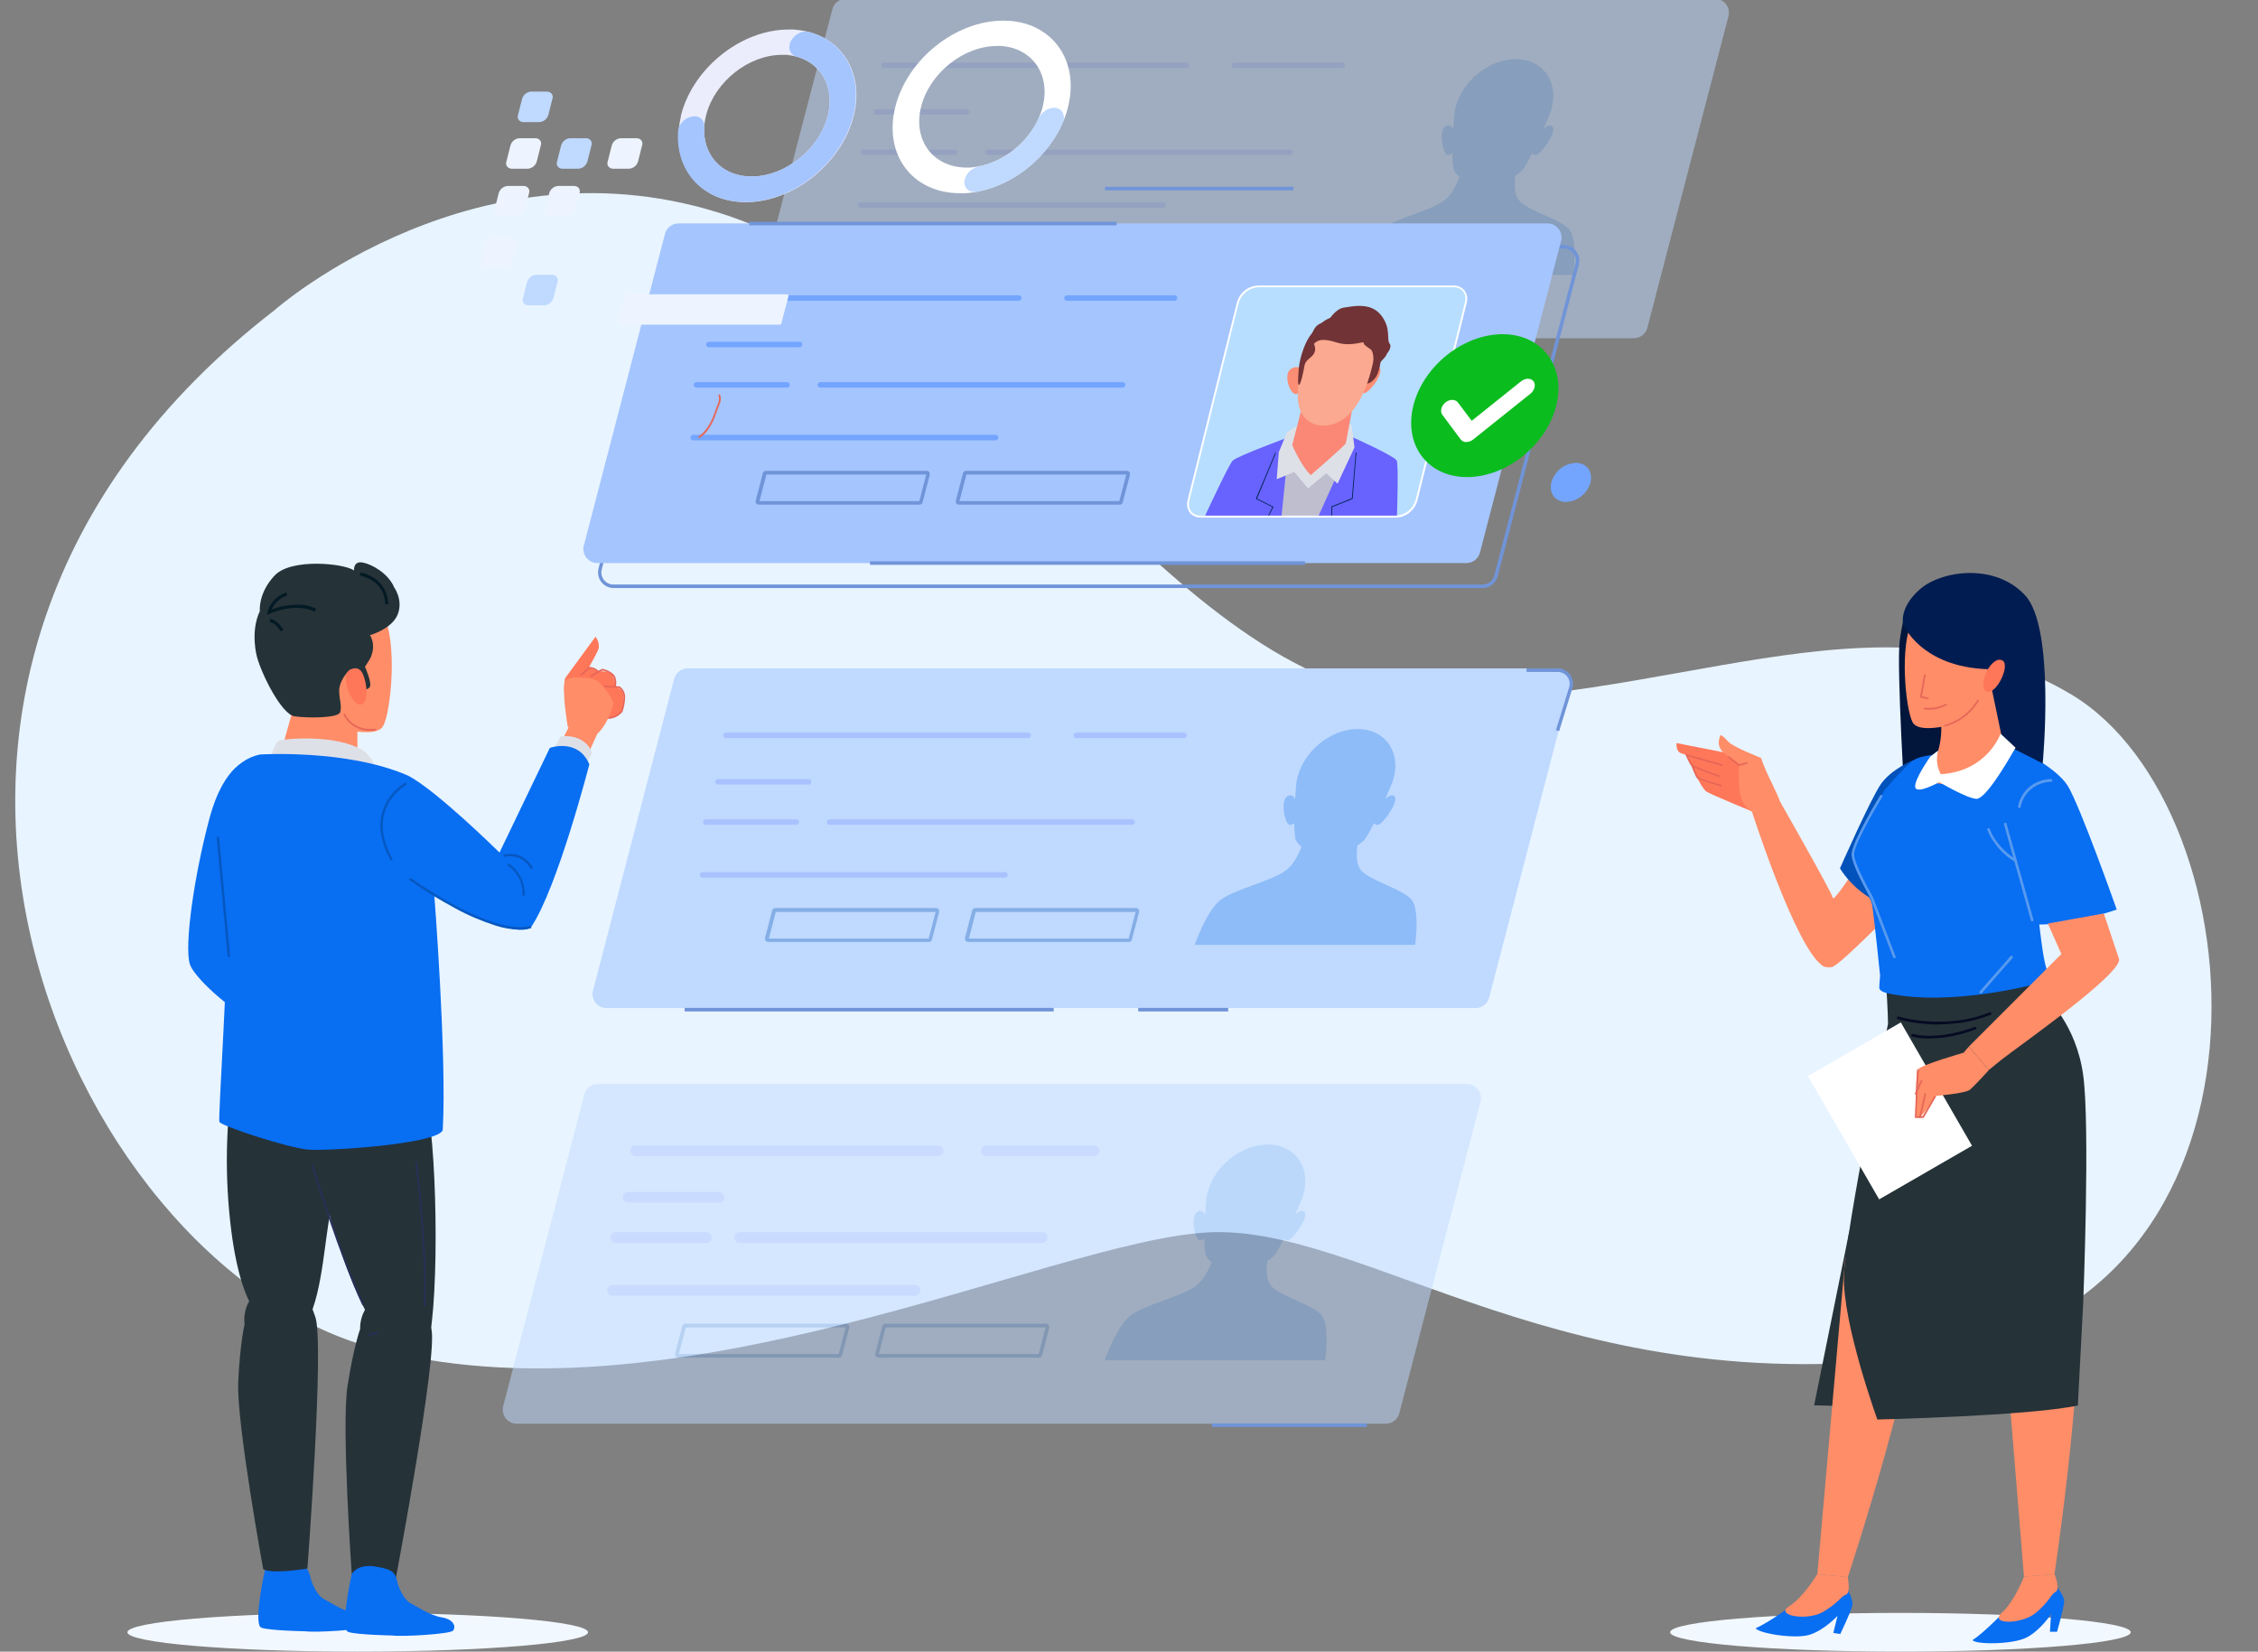 <?xml version="1.0" encoding="UTF-8"?>
<svg id="Layer_4" data-name="Layer 4" xmlns="http://www.w3.org/2000/svg" xmlns:xlink="http://www.w3.org/1999/xlink" version="1.1" viewBox="0 0 1400 1024">
  <rect x="0" y="0" width="1400" height="1024" fill="#808080" stroke="none"/>
  <defs>
    <style>
      .cls-1 {
        fill: #0152ba;
      }

      .cls-1, .cls-2, .cls-3, .cls-4, .cls-5, .cls-6, .cls-7, .cls-8, .cls-9, .cls-10, .cls-11, .cls-12, .cls-13, .cls-14, .cls-15, .cls-16, .cls-17, .cls-18, .cls-19, .cls-20, .cls-21, .cls-22, .cls-23, .cls-24, .cls-25, .cls-26, .cls-27, .cls-28, .cls-29, .cls-30, .cls-31, .cls-32, .cls-33, .cls-34, .cls-35, .cls-36 {
        stroke-width: 0px;
      }

      .cls-2 {
        fill: #bfd9ff;
      }

      .cls-3 {
        fill: #579aef;
      }

      .cls-4 {
        fill: #031a24;
      }

      .cls-5 {
        fill: #253238;
      }

      .cls-6 {
        fill: #2a2e59;
      }

      .cls-7 {
        fill: #b7deff;
      }

      .cls-8 {
        fill: #e8f4ff;
      }

      .cls-9 {
        fill: #e66657;
      }

      .cls-10 {
        fill: #02153b;
      }

      .cls-37 {
        clip-path: url(#clippath);
      }

      .cls-11 {
        fill: none;
      }

      .cls-12 {
        fill: #713336;
      }

      .cls-13 {
        fill: #7094d8;
      }

      .cls-14 {
        fill: #a9c2ff;
      }

      .cls-15 {
        fill: #f2f8ff;
      }

      .cls-16 {
        fill: #0bbc1f;
      }

      .cls-17 {
        fill: #fb8877;
      }

      .cls-38 {
        clip-path: url(#clippath-1);
      }

      .cls-39 {
        clip-path: url(#clippath-3);
      }

      .cls-40 {
        clip-path: url(#clippath-2);
      }

      .cls-18 {
        fill: #84aee5;
      }

      .cls-19 {
        fill: #0658c1;
      }

      .cls-20 {
        fill: #011c50;
      }

      .cls-21 {
        fill: #bebecf;
      }

      .cls-22 {
        fill: #edf4ff;
      }

      .cls-23 {
        fill: #ebedfc;
      }

      .cls-24 {
        fill: #dee0e8;
      }

      .cls-25 {
        fill: #73a5ff;
      }

      .cls-26 {
        fill: #022755;
      }

      .cls-41 {
        opacity: .5;
      }

      .cls-27 {
        fill: #8dbcf8;
      }

      .cls-28 {
        fill: #050b22;
      }

      .cls-29 {
        fill: #fb8e74;
      }

      .cls-30 {
        fill: #fba990;
      }

      .cls-31 {
        fill: #ff8d68;
      }

      .cls-32 {
        fill: #086ef2;
      }

      .cls-33 {
        fill: #fff;
      }

      .cls-34 {
        fill: #6862ff;
      }

      .cls-35 {
        fill: #ff7759;
      }

      .cls-36 {
        fill: #a5c5ff;
      }
    </style>
    <clipPath id="clippath">
      <rect class="cls-11" x="9.3" y="-.8" width="1381.4" height="1024.8"/>
    </clipPath>
    <clipPath id="clippath-1">
      <rect class="cls-11" x="9.3" y="-.8" width="1381.4" height="1024.8"/>
    </clipPath>
    <clipPath id="clippath-2">
      <rect class="cls-11" x="465.5" y="-.8" width="606.4" height="210.5"/>
    </clipPath>
    <clipPath id="clippath-3">
      <rect class="cls-11" x="311.7" y="672.1" width="606.4" height="210.5"/>
    </clipPath>
  </defs>
  <g class="cls-37">
    <g id="Group_37137" data-name="Group 37137">
      <g id="Group_37136" data-name="Group 37136">
        <g class="cls-38">
          <g id="Group_37135" data-name="Group 37135">
            <g id="Path_80119" data-name="Path 80119">
              <path class="cls-8" d="M170.9,191.7s126-110.3,281-57.8c154.9,52.5,275.7,291.5,425.4,299.3,149.7,7.9,288.8-73.5,407-2.6,118.2,70.9,139.2,378.1-86.6,409.6-225.8,31.5-351.8-81.4-449-76.1-97.2,5.3-333.5,123.4-519.9,70.9-186.4-52.5-354.5-414.9-57.8-643.3"/>
            </g>
            <g id="Group_37131" data-name="Group 37131" class="cls-41">
              <g id="Group_37130" data-name="Group 37130">
                <g class="cls-40">
                  <g id="Group_37129" data-name="Group 37129">
                    <g id="Path_80120" data-name="Path 80120">
                      <path class="cls-2" d="M1012.9,209.7H474.2c-4.8,0-8.7-3.9-8.7-8.7,0-.7,0-1.5.3-2.2L516.1,5.7c1-3.8,4.4-6.5,8.4-6.5h538.8c4.8,0,8.7,3.9,8.7,8.6,0,.7,0,1.5-.3,2.2l-50.3,193.2c-1,3.8-4.4,6.5-8.4,6.5"/>
                    </g>
                    <g id="Line_379" data-name="Line 379">
                      <path class="cls-14" d="M735.5,42.2h-187.5c-1,0-1.7-.8-1.7-1.7s.8-1.7,1.7-1.7h187.5c1,0,1.7.8,1.7,1.7s-.8,1.7-1.7,1.7Z"/>
                    </g>
                    <g id="Line_380" data-name="Line 380">
                      <path class="cls-14" d="M721.1,128.8h-187.5c-1,0-1.7-.8-1.7-1.7s.8-1.7,1.7-1.7h187.5c1,0,1.7.8,1.7,1.7s-.8,1.7-1.7,1.7Z"/>
                    </g>
                    <g id="Line_381" data-name="Line 381">
                      <path class="cls-14" d="M800,96.1h-187.5c-1,0-1.7-.8-1.7-1.7s.8-1.7,1.7-1.7h187.5c1,0,1.7.8,1.7,1.7s-.8,1.7-1.7,1.7Z"/>
                    </g>
                    <g id="Line_382" data-name="Line 382">
                      <path class="cls-14" d="M599.5,71.1h-56.2c-1,0-1.7-.8-1.7-1.7s.8-1.7,1.7-1.7h56.2c1,0,1.7.8,1.7,1.7s-.8,1.7-1.7,1.7Z"/>
                    </g>
                    <g id="Line_383" data-name="Line 383">
                      <path class="cls-14" d="M591.8,96.1h-56.2c-1,0-1.7-.8-1.7-1.7s.8-1.7,1.7-1.7h56.2c1,0,1.7.8,1.7,1.7s-.8,1.7-1.7,1.7Z"/>
                    </g>
                    <g id="Line_384" data-name="Line 384">
                      <path class="cls-14" d="M832.2,42.2h-66.8c-1,0-1.7-.8-1.7-1.7s.8-1.7,1.7-1.7h66.8c1,0,1.7.8,1.7,1.7s-.8,1.7-1.7,1.7Z"/>
                    </g>
                    <g id="Path_80121" data-name="Path 80121">
                      <path class="cls-18" d="M798.1,168.2h-99.8c-.3,0-.7-.1-.9-.4-.3-.2-.4-.6-.4-.9,0-.1,0-.2,0-.4l4.5-17.1c.2-.6.7-1,1.3-1h99.8c.3,0,.7.1.9.4.3.2.4.6.4.9,0,.1,0,.2,0,.4l-4.5,17.1c-.2.6-.7,1-1.3,1ZM798.1,167.1h0s0,0,0,0c0,0,.2,0,.2-.1l4.5-17.2c0-.1,0-.2,0-.2,0,0,0,0-.1,0h-99.8c-.1,0-.2,0-.2.1l-4.5,17.2c0,.2,0,.3.2.2h99.8Z"/>
                    </g>
                    <g id="Path_80122" data-name="Path 80122">
                      <path class="cls-18" d="M574.3,168.2c-.7,0-1.3-.6-1.3-1.3,0-.1,0-.2,0-.4l4.5-17.1c.2-.6.7-1,1.3-1h99.8c.7,0,1.3.6,1.3,1.3,0,.1,0,.2,0,.4l-4.5,17.1c-.2.6-.7,1-1.3,1h-99.8ZM578.8,149.5c0,0-.2,0-.2.1l-4.5,17.2c0,.2,0,.2.2.2h99.8s0,0,0,0c0,0,.2,0,.2-.1l4.5-17.2c0-.2,0-.2-.2-.2h-99.8Z"/>
                    </g>
                    <g id="Path_80123" data-name="Path 80123">
                      <path class="cls-27" d="M973.4,142.8c-5.1-6.8-25.9-11.8-31.6-18.6-2.9-3.5-2.9-9.9-2.2-15.4,1.8-1,3.4-2.3,4.7-3.8,2.1-3.2,3.9-6.5,5.6-9.9.6.7,1.5,1,2.4,1,2.7,0,13.1-14.2,10.4-17.5-1.5-1.9-4-.2-5.8,1.5,2.7-6.3,4.7-11.1,4.7-11.1h-.1c.3-.8.5-1.6.7-2.4,4.1-16.5-5.9-29.9-22.4-29.9s-33.2,13.4-37.3,29.9c-.2.8-.4,1.6-.5,2.4h-.1s-.5,4.8-.9,11.1c-1-1.7-2.6-3.4-5.1-1.5-4.3,3.3-1,17.4,1.7,17.5,1,0,2-.4,2.9-1,0,3.3.2,6.6.7,9.9.9,1.9,2.2,3.5,3.8,4.7-2.1,5.3-5.2,11.3-9.6,14.6-9.1,6.8-32.4,11.8-40.9,18.6-7.7,6.1-14.5,24-15.8,27.6h136.7c.5-3.5,2.6-21.4-2-27.6"/>
                    </g>
                  </g>
                </g>
              </g>
            </g>
            <g id="Path_80124" data-name="Path 80124">
              <path class="cls-13" d="M919.2,364.6H380.5c-5.4,0-9.7-4.4-9.7-9.7,0-.8.1-1.7.3-2.5l50.3-193.2c1.1-4.3,5-7.3,9.4-7.3h538.7c5.4,0,9.7,4.4,9.7,9.7,0,.8-.1,1.7-.3,2.5l-50.3,193.2c-1.1,4.3-5,7.3-9.4,7.3ZM430.7,154.1c-3.4,0-6.4,2.3-7.3,5.7l-50.3,193.2c-1.1,4,1.4,8.2,5.4,9.2.6.2,1.3.2,1.9.2h538.8c3.4,0,6.4-2.3,7.3-5.7l50.3-193.2c1.1-4-1.4-8.2-5.4-9.2-.6-.2-1.3-.2-1.9-.2H430.7Z"/>
            </g>
            <g id="Path_80125" data-name="Path 80125">
              <path class="cls-36" d="M909.1,349.1H370.4c-4.8,0-8.7-3.9-8.7-8.7,0-.7,0-1.5.3-2.2l50.3-193.2c1-3.8,4.4-6.5,8.4-6.5h538.8c4.8,0,8.7,3.9,8.7,8.7,0,.7,0,1.5-.3,2.2l-50.3,193.2c-1,3.8-4.4,6.5-8.4,6.5"/>
            </g>
            <g id="Line_385" data-name="Line 385">
              <path class="cls-13" d="M809.1,350.2h-269.7v-2.2h269.7v2.2Z"/>
            </g>
            <g id="Line_386" data-name="Line 386">
              <path class="cls-13" d="M692.3,139.7h-227.8v-2.2h227.8v2.2Z"/>
            </g>
            <g id="Path_80126" data-name="Path 80126">
              <path class="cls-7" d="M865.6,320.3h-121.1c-5.6,0-9-4.5-7.6-10.1l30.6-122.6c1.6-5.7,6.7-9.8,12.6-10.1h121.1c5.6,0,9,4.5,7.6,10.1l-30.6,122.6c-1.6,5.7-6.7,9.8-12.6,10.1"/>
            </g>
            <g id="Path_80127" data-name="Path 80127">
              <path class="cls-34" d="M806.2,320.8l10.6-42.5-17.4-7.4s-32.4,11.9-35.1,14.7c-2.3,2.4-13.9,27.2-17.6,35.2h59.6Z"/>
            </g>
            <g id="Path_80128" data-name="Path 80128">
              <path class="cls-34" d="M866.1,320.8c.3-8,1-32.8-.1-35.2-1.3-2.9-27.8-14.7-27.8-14.7l-21,7.4-10.6,42.5h59.6Z"/>
            </g>
            <g id="Path_80129" data-name="Path 80129">
              <path class="cls-21" d="M817.1,320.8l16.6-36.8-35.7,2-3.5,34.7h22.5Z"/>
            </g>
            <g id="Path_80130" data-name="Path 80130">
              <path class="cls-24" d="M805.8,263.1l-7.8,4.9-5.1,12.3-1.3,16.8,10.9-4.5,8.5,10.2,11.3-9.4,7,6.5,10.5-22.5-1.8-13.9-4.4-2-27.8,1.6Z"/>
            </g>
            <g id="Path_80131" data-name="Path 80131">
              <path class="cls-29" d="M808.2,230.9s-2.6-5.9-8-2c-5.3,3.9.9,19.2,4.8,14.6,3.9-4.6,3.2-12.6,3.2-12.6"/>
            </g>
            <g id="Path_80132" data-name="Path 80132">
              <path class="cls-29" d="M846.3,230.6s5.1-6.3,8.9-2.8c3.8,3.5-8.8,19.6-10.8,15.3-2.1-4.3,1.9-12.5,1.9-12.5"/>
            </g>
            <g id="Path_80133" data-name="Path 80133">
              <path class="cls-17" d="M834.4,275l5.5-29-31.7,2.7-7,27.3s5.5,12.9,11.5,18.6c0,0,18.4-15.9,21.7-19.6"/>
            </g>
            <g id="Path_80134" data-name="Path 80134">
              <path class="cls-12" d="M860.1,218.9c-1.2,3.5-4.1,4.4-4.3,6.5s-1.5,7.4-3.5,9.4c-.9,1-1.9,1.9-3,2.6,0,0-27.2,7.6-41-2.9-.5-2.9-.5-5.9,0-8.8.9-4.8-1.4-5.6,1.3-7.9,2.2-1.7,3.5-4.3,3.6-7.1-.2-3.1.9-6.2,3-8.5,2.8-2.6,5.2-1.8,7.9-4.1,0,0,4-6.7,9.2-7.4s16.3-3.5,22.8,4.5c6.6,8.1,3.5,15.1,5.4,17.7,1.9,2.5-1.4,6.1-1.4,6.1"/>
            </g>
            <g id="Path_80135" data-name="Path 80135">
              <path class="cls-30" d="M808,225.9s-12.8,35.3,11.3,38c21.3.5,28.9-25.5,32-38.9,3.1-13.4,1.2-27.3-15.9-26.9-17.1.5-25.5,19.9-27.4,27.8"/>
            </g>
            <g id="Path_80136" data-name="Path 80136">
              <path class="cls-12" d="M814.7,213.3c.9,1.8,1,3.9.1,5.7-1.5,2.9-5.4,4-6,7.7-.6,3.8-2.3,11.6-3.4,11.9s-.3-7.6-.1-10.4,2.2-14.1,7.9-21.3,9.2-10.2,19.4-11.9,17.8,2.6,20.6,8.8-1.7,21.9-1.7,21.9c0,0,.7-7.5-1.8-9.2s-4.6-3.1-4.2-4.1-8,2.7-16.5,0c-8.4-2.7-11.2-1.5-12.6-.6-.7.3-1.3.8-1.7,1.4"/>
            </g>
            <g id="Path_80137" data-name="Path 80137">
              <path class="cls-26" d="M786.6,320.1l-.4-.2,2.7-5.5-10.2-5.1v-.2c4.1-9.5,11.7-27.7,11.9-28.4h.5c-.2.9-10.6,25.6-11.7,28.4l10.2,5.1-3,5.9Z"/>
            </g>
            <g id="Path_80138" data-name="Path 80138">
              <path class="cls-26" d="M826,319.9h-.5v-5.9l12.7-5.1c.2-2.4,2.2-27.5,2.4-28.3h.5c-.2.8-1.8,20.8-2.4,28.5v.2s-12.7,5.1-12.7,5.1v5.6Z"/>
            </g>
            <g id="Path_80139" data-name="Path 80139">
              <path class="cls-33" d="M865.6,320.9h-121.1c-2.8,0-5.2-1.1-6.8-3.1-1.6-2.1-2.1-4.8-1.4-7.7l30.6-122.6c1.7-6,6.9-10.2,13.1-10.5h121.2c2.8,0,5.2,1.1,6.8,3.1,1.6,2.1,2.1,4.8,1.4,7.7l-30.6,122.6c-1.7,6-6.9,10.2-13.1,10.5h0ZM780.1,178.1c-5.7.3-10.5,4.2-12.1,9.7l-30.6,122.6c-.6,2.6-.2,5,1.2,6.7,1.3,1.7,3.4,2.6,5.9,2.6h121.1c5.7-.3,10.5-4.2,12.1-9.7l30.6-122.6c.6-2.6.2-5-1.2-6.7-1.3-1.7-3.4-2.6-5.9-2.6h-121.1Z"/>
            </g>
            <g id="Line_387" data-name="Line 387">
              <path class="cls-25" d="M631.7,186.5h-187.5c-1,0-1.7-.8-1.7-1.7s.8-1.7,1.7-1.7h187.5c1,0,1.7.8,1.7,1.7s-.8,1.7-1.7,1.7Z"/>
            </g>
            <g id="Line_388" data-name="Line 388">
              <path class="cls-25" d="M617.3,273h-187.5c-1,0-1.7-.8-1.7-1.7s.8-1.7,1.7-1.7h187.5c1,0,1.7.8,1.7,1.7s-.8,1.7-1.7,1.7Z"/>
            </g>
            <g id="Line_389" data-name="Line 389">
              <path class="cls-25" d="M696.1,240.3h-187.5c-1,0-1.7-.8-1.7-1.7s.8-1.7,1.7-1.7h187.5c1,0,1.7.8,1.7,1.7s-.8,1.7-1.7,1.7Z"/>
            </g>
            <g id="Line_390" data-name="Line 390">
              <path class="cls-25" d="M495.7,215.3h-56.2c-1,0-1.7-.8-1.7-1.7s.8-1.7,1.7-1.7h56.2c1,0,1.7.8,1.7,1.7s-.8,1.7-1.7,1.7Z"/>
            </g>
            <g id="Line_391" data-name="Line 391">
              <path class="cls-25" d="M488,240.3h-56.2c-1,0-1.7-.8-1.7-1.7s.8-1.7,1.7-1.7h56.2c1,0,1.7.8,1.7,1.7s-.8,1.7-1.7,1.7Z"/>
            </g>
            <g id="Line_392" data-name="Line 392">
              <path class="cls-25" d="M728.3,186.5h-66.8c-1,0-1.7-.8-1.7-1.7s.8-1.7,1.7-1.7h66.8c1,0,1.7.8,1.7,1.7s-.8,1.7-1.7,1.7Z"/>
            </g>
            <g id="Path_80140" data-name="Path 80140">
              <path class="cls-13" d="M694.3,312.9h-99.8c-1,0-1.9-.8-1.9-1.9,0-.2,0-.3,0-.5l4.5-17.2c.2-.8,1-1.4,1.8-1.4h99.8c1,0,1.9.8,1.9,1.9,0,.2,0,.3,0,.5l-4.5,17.2c-.2.8-.9,1.4-1.8,1.4ZM594.9,310.7h99.1l4.3-16.5h-99.1l-4.3,16.5Z"/>
            </g>
            <g id="Path_80141" data-name="Path 80141">
              <path class="cls-13" d="M570.2,312.9h-99.8c-1,0-1.9-.8-1.9-1.9,0-.2,0-.3,0-.5l4.5-17.2c.2-.8,1-1.4,1.8-1.4h99.8c1,0,1.9.8,1.9,1.9,0,.2,0,.3,0,.5l-4.5,17.2c-.2.8-1,1.4-1.8,1.4ZM470.9,310.7h99.1l4.3-16.5h-99.1l-4.3,16.5Z"/>
            </g>
            <g id="Line_393" data-name="Line 393">
              <path class="cls-13" d="M801.9,118h-116.8v-2.2h116.8v2.2Z"/>
            </g>
            <g id="Path_80142" data-name="Path 80142">
              <path class="cls-2" d="M914.9,625H376.1c-4.8,0-8.7-3.9-8.7-8.7,0-.7,0-1.5.3-2.2l50.3-193.2c1-3.8,4.4-6.5,8.4-6.5h538.8c4.8,0,8.7,3.9,8.7,8.7,0,.7,0,1.5-.3,2.2l-50.3,193.2c-1,3.8-4.4,6.5-8.4,6.5"/>
            </g>
            <g id="Line_394" data-name="Line 394">
              <path class="cls-14" d="M637.5,457.6h-187.5c-1,0-1.7-.8-1.7-1.7s.8-1.7,1.7-1.7h187.5c1,0,1.7.8,1.7,1.7s-.8,1.7-1.7,1.7Z"/>
            </g>
            <g id="Line_395" data-name="Line 395">
              <path class="cls-14" d="M623.1,544.1h-187.5c-1,0-1.7-.8-1.7-1.7s.8-1.7,1.7-1.7h187.5c1,0,1.7.8,1.7,1.7s-.8,1.7-1.7,1.7Z"/>
            </g>
            <g id="Line_396" data-name="Line 396">
              <path class="cls-14" d="M701.9,511.4h-187.5c-1,0-1.7-.8-1.7-1.7s.8-1.7,1.7-1.7h187.5c1,0,1.7.8,1.7,1.7s-.8,1.7-1.7,1.7Z"/>
            </g>
            <g id="Line_397" data-name="Line 397">
              <path class="cls-14" d="M501.4,486.4h-56.2c-1,0-1.7-.8-1.7-1.7s.8-1.7,1.7-1.7h56.2c1,0,1.7.8,1.7,1.7s-.8,1.7-1.7,1.7Z"/>
            </g>
            <g id="Line_398" data-name="Line 398">
              <path class="cls-14" d="M493.8,511.4h-56.2c-1,0-1.7-.8-1.7-1.7s.8-1.7,1.7-1.7h56.2c1,0,1.7.8,1.7,1.7s-.8,1.7-1.7,1.7Z"/>
            </g>
            <g id="Line_399" data-name="Line 399">
              <path class="cls-14" d="M734.1,457.6h-66.8c-1,0-1.7-.8-1.7-1.7s.8-1.7,1.7-1.7h66.8c1,0,1.7.8,1.7,1.7s-.8,1.7-1.7,1.7Z"/>
            </g>
            <g id="Path_80143" data-name="Path 80143">
              <path class="cls-18" d="M700,584h-99.8c-1,0-1.9-.8-1.9-1.9,0-.2,0-.3,0-.5l4.5-17.2c.2-.8,1-1.4,1.8-1.4h99.8c1,0,1.9.8,1.9,1.9,0,.2,0,.3,0,.5l-4.5,17.2c-.2.8-1,1.4-1.8,1.4ZM600.7,581.9h99.1l4.3-16.5h-99.1l-4.3,16.5Z"/>
            </g>
            <g id="Path_80144" data-name="Path 80144">
              <path class="cls-18" d="M576,584h-99.8c-1,0-1.9-.8-1.9-1.9,0-.2,0-.3,0-.5l4.5-17.2c.2-.8,1-1.4,1.8-1.4h99.8c1,0,1.9.8,1.9,1.9,0,.2,0,.3,0,.5l-4.5,17.2c-.2.8-1,1.4-1.8,1.4ZM476.7,581.9h99.1l4.3-16.5h-99.1l-4.3,16.5Z"/>
            </g>
            <g id="Path_80145" data-name="Path 80145">
              <path class="cls-27" d="M875.4,558.1c-5.1-6.8-25.9-11.8-31.6-18.6-2.9-3.5-2.9-9.9-2.2-15.4,1.8-1,3.4-2.3,4.7-3.8,2.1-3.2,3.9-6.5,5.6-9.9.6.7,1.5,1,2.4,1,2.7,0,13.1-14.2,10.4-17.5-1.5-1.9-4-.2-5.8,1.5,2.7-6.3,4.7-11.1,4.7-11.1h-.1c.3-.8.5-1.6.7-2.4,4.1-16.5-5.9-29.9-22.4-29.9s-33.2,13.4-37.3,29.9c-.2.8-.4,1.6-.5,2.4h-.1s-.5,4.8-.9,11.1c-1-1.7-2.6-3.4-5.1-1.5-4.3,3.3-1,17.4,1.7,17.5,1,0,2-.4,2.9-1,0,3.3.2,6.6.7,9.9.9,1.9,2.2,3.5,3.8,4.7-2.1,5.3-5.2,11.3-9.6,14.6-9.1,6.8-32.4,11.8-40.9,18.6-7.7,6.1-14.5,24-15.8,27.6h136.7c.5-3.5,2.6-21.4-2-27.6"/>
            </g>
            <g id="Group_37134" data-name="Group 37134" class="cls-41">
              <g id="Group_37133" data-name="Group 37133">
                <g class="cls-39">
                  <g id="Group_37132" data-name="Group 37132">
                    <g id="Path_80146" data-name="Path 80146">
                      <path class="cls-2" d="M859.1,882.7H320.4c-4.8,0-8.7-3.9-8.7-8.7,0-.7,0-1.5.3-2.2l50.3-193.2c1-3.8,4.4-6.5,8.4-6.5h538.8c4.8,0,8.7,3.9,8.7,8.7,0,.7,0,1.5-.3,2.2l-50.3,193.2c-1,3.8-4.4,6.5-8.4,6.5"/>
                    </g>
                    <g id="Line_400" data-name="Line 400">
                      <path class="cls-14" d="M581.7,716.8h-187.5c-1.8,0-3.3-1.5-3.3-3.3s1.5-3.3,3.3-3.3h187.5c1.8,0,3.3,1.5,3.3,3.3s-1.5,3.3-3.3,3.3Z"/>
                    </g>
                    <g id="Line_401" data-name="Line 401">
                      <path class="cls-14" d="M567.3,803.3h-187.5c-1.8,0-3.3-1.5-3.3-3.3s1.5-3.3,3.3-3.3h187.5c1.8,0,3.3,1.5,3.3,3.3s-1.5,3.3-3.3,3.3Z"/>
                    </g>
                    <g id="Line_402" data-name="Line 402">
                      <path class="cls-14" d="M646.1,770.6h-187.5c-1.8,0-3.3-1.5-3.3-3.3s1.5-3.3,3.3-3.3h187.5c1.8,0,3.3,1.5,3.3,3.3s-1.5,3.3-3.3,3.3Z"/>
                    </g>
                    <g id="Line_403" data-name="Line 403">
                      <path class="cls-14" d="M445.7,745.6h-56.2c-1.8,0-3.3-1.5-3.3-3.3s1.5-3.3,3.3-3.3h56.2c1.8,0,3.3,1.5,3.3,3.3h0c0,1.8-1.5,3.3-3.3,3.3h0Z"/>
                    </g>
                    <g id="Line_404" data-name="Line 404">
                      <path class="cls-14" d="M438,770.6h-56.2c-1.8,0-3.3-1.5-3.3-3.3s1.5-3.3,3.3-3.3h56.2c1.8,0,3.3,1.5,3.3,3.3h0c0,1.8-1.5,3.3-3.3,3.3h0Z"/>
                    </g>
                    <g id="Line_405" data-name="Line 405">
                      <path class="cls-14" d="M678.3,716.8h-66.8c-1.8,0-3.3-1.5-3.3-3.3s1.5-3.3,3.3-3.3h66.8c1.8,0,3.3,1.5,3.3,3.3s-1.5,3.3-3.3,3.3Z"/>
                    </g>
                    <g id="Path_80147" data-name="Path 80147">
                      <path class="cls-18" d="M644.3,841.7h-99.8c-1,0-1.9-.8-1.9-1.9,0-.2,0-.3,0-.5l4.5-17.2c.2-.8,1-1.4,1.8-1.4h99.8c1,0,1.9.8,1.9,1.9,0,.2,0,.3,0,.5l-4.5,17.2c-.2.8-1,1.4-1.8,1.4ZM544.9,839.5h99.1l4.3-16.5h-99.1l-4.3,16.5Z"/>
                    </g>
                    <g id="Path_80148" data-name="Path 80148">
                      <path class="cls-18" d="M520.3,841.7h-99.8c-1,0-1.9-.8-1.9-1.9,0-.2,0-.3,0-.5l4.5-17.2c.2-.8,1-1.4,1.8-1.4h99.8c1,0,1.9.8,1.9,1.9,0,.2,0,.3,0,.5l-4.5,17.2c-.2.8-1,1.4-1.8,1.4ZM420.9,839.5h99.1l4.3-16.5h-99.1l-4.3,16.5Z"/>
                    </g>
                    <g id="Path_80149" data-name="Path 80149">
                      <path class="cls-27" d="M819.6,815.7c-5.1-6.8-25.9-11.8-31.6-18.6-2.9-3.5-2.9-9.9-2.2-15.4,1.8-1,3.4-2.3,4.7-3.8,2.1-3.2,3.9-6.5,5.6-9.9.6.7,1.5,1,2.4,1,2.7,0,13.1-14.2,10.4-17.5-1.5-1.9-4-.2-5.8,1.5,2.7-6.3,4.7-11.1,4.7-11.1h-.1c.3-.8.5-1.6.7-2.4,4.1-16.5-5.9-29.9-22.4-29.9s-33.2,13.4-37.3,29.9c-.2.8-.4,1.6-.5,2.4h-.1s-.5,4.8-.9,11.1c-1-1.7-2.6-3.4-5.1-1.5-4.3,3.3-1,17.4,1.7,17.5,1,0,2-.4,2.9-1,0,3.3.2,6.6.7,9.9.9,1.9,2.2,3.5,3.8,4.7-2.1,5.3-5.2,11.3-9.6,14.6-9.1,6.8-32.4,11.8-40.9,18.6-7.7,6.1-14.5,24-15.8,27.6h136.7c.5-3.5,2.6-21.4-2-27.6"/>
                    </g>
                  </g>
                </g>
              </g>
            </g>
            <g id="Line_406" data-name="Line 406">
              <path class="cls-13" d="M847.5,884.7h-96.1v-2.2h96.1v2.2Z"/>
            </g>
            <g id="Line_407" data-name="Line 407">
              <path class="cls-13" d="M653.3,627.1h-228.8v-2.2h228.8v2.2Z"/>
            </g>
            <g id="Line_408" data-name="Line 408">
              <path class="cls-13" d="M761.5,627.1h-55.8v-2.2h55.8v2.2Z"/>
            </g>
            <g id="Path_80150" data-name="Path 80150">
              <path class="cls-13" d="M966.8,453.3l-2.1-.6,8.2-26.6c1.2-3.9-1-8-4.9-9.2-.7-.2-1.4-.3-2.2-.3h-19.3v-2.2h19.3c5.3,0,9.5,4.3,9.5,9.5,0,1-.1,1.9-.4,2.8l-8.2,26.6Z"/>
            </g>
            <g id="Path_80151" data-name="Path 80151">
              <path class="cls-2" d="M334.4,75.7h-9.9c-1.9,0-3.5-1.4-3.5-3.2,0-.4,0-.9.2-1.3l2.5-9.9c.7-2.5,3-4.4,5.6-4.5h9.9c1.9,0,3.5,1.4,3.5,3.2,0,.4,0,.9-.2,1.3l-2.5,9.9c-.7,2.5-3,4.4-5.6,4.5"/>
            </g>
            <g id="Path_80152" data-name="Path 80152">
              <path class="cls-22" d="M327.2,104.6h-9.9c-1.9,0-3.5-1.4-3.5-3.2,0-.4,0-.9.2-1.3l2.5-9.9c.7-2.5,3-4.4,5.6-4.5h9.9c1.9,0,3.5,1.4,3.5,3.2,0,.4,0,.9-.2,1.3l-2.5,9.9c-.7,2.5-3,4.4-5.6,4.5"/>
            </g>
            <g id="Path_80153" data-name="Path 80153">
              <path class="cls-2" d="M358.6,104.6h-9.9c-1.9,0-3.5-1.4-3.5-3.2,0-.4,0-.9.2-1.3l2.5-9.9c.7-2.5,3-4.4,5.6-4.5h9.9c1.9,0,3.5,1.4,3.5,3.2,0,.4,0,.9-.2,1.3l-2.5,9.9c-.7,2.5-3,4.4-5.6,4.5"/>
            </g>
            <g id="Path_80154" data-name="Path 80154">
              <path class="cls-22" d="M390,104.6h-9.9c-1.9,0-3.5-1.4-3.5-3.2,0-.4,0-.9.2-1.3l2.5-9.9c.7-2.5,3-4.4,5.6-4.5h9.9c1.9,0,3.5,1.4,3.5,3.2,0,.4,0,.9-.2,1.3l-2.5,9.9c-.7,2.5-3,4.4-5.6,4.5"/>
            </g>
            <g id="Path_80155" data-name="Path 80155">
              <path class="cls-22" d="M319.9,134.2h-9.9c-1.9,0-3.5-1.4-3.5-3.2,0-.4,0-.9.2-1.3l2.5-9.9c.7-2.5,3-4.4,5.6-4.5h9.9c1.9,0,3.5,1.4,3.5,3.2,0,.4,0,.9-.2,1.3l-2.5,9.9c-.7,2.5-3,4.4-5.6,4.5"/>
            </g>
            <g id="Path_80156" data-name="Path 80156">
              <path class="cls-22" d="M312,165.8h-9.9c-1.9,0-3.5-1.4-3.5-3.2,0-.4,0-.9.2-1.3l2.5-9.9c.7-2.5,3-4.4,5.6-4.5h9.9c1.9,0,3.5,1.4,3.5,3.2,0,.4,0,.9-.2,1.3l-2.5,9.9c-.7,2.5-3,4.4-5.6,4.5"/>
            </g>
            <g id="Path_80157" data-name="Path 80157">
              <path class="cls-22" d="M351.2,134.2h-9.9c-1.9,0-3.5-1.4-3.5-3.2,0-.4,0-.9.2-1.3l2.5-9.9c.7-2.5,3-4.4,5.6-4.5h9.9c1.9,0,3.5,1.4,3.5,3.2,0,.4,0,.9-.2,1.3l-2.5,9.9c-.7,2.5-3,4.4-5.6,4.5"/>
            </g>
            <g id="Path_80158" data-name="Path 80158">
              <path class="cls-2" d="M337.5,189.3h-9.9c-1.9,0-3.5-1.4-3.5-3.2,0-.4,0-.9.2-1.3l2.5-9.9c.7-2.5,3-4.4,5.6-4.5h9.9c1.9,0,3.5,1.4,3.5,3.2,0,.4,0,.9-.2,1.3l-2.5,9.9c-.7,2.5-3,4.4-5.6,4.5"/>
            </g>
            <g id="Path_80159" data-name="Path 80159">
              <path class="cls-23" d="M492.6,18.3h-.1c-.2,0-.3,0-.4,0h0c-1,0-2,0-3.1,0-29.2,0-58.8,23.4-66.6,52.5l-.3,1.4h0c0,.1,0,.3,0,.4l-.2.9h0c-6.4,29.5,12.5,53,42.8,51.8,27.6-1.1,55.5-23.2,63.8-50.5,9-29.6-7.4-54.4-35.7-56.4M512.7,73.7c-5.8,19.4-25.8,35.1-45.4,35.7-21.1.7-34.2-15.7-29.9-36.3l.6-2.4h0c5.6-20.4,26.4-36.7,46.9-36.7s2.1,0,3.1.1c19.6,1.7,30.9,18.9,24.7,39.6"/>
            </g>
            <g id="Path_80160" data-name="Path 80160">
              <path class="cls-36" d="M489.7,27.4h0c-1.1,3.1.6,6.5,3.7,7.6.1,0,.2,0,.4.1,16,4.2,24.5,20,18.9,38.6-5.8,19.4-25.8,35.1-45.4,35.7-19.2.6-31.9-12.9-30.6-30.9.3-3.2-2-6-5.2-6.4-.3,0-.6,0-1,0-5.2.2-9.4,4.1-10.1,9.2-1.7,25.7,16.4,45,44,43.9,27.6-1.1,55.5-23.2,63.8-50.5,8-26.4-4.1-48.9-26.8-54.9-4.7-1.2-10.5,2.5-11.8,7.7"/>
            </g>
            <g id="Path_80161" data-name="Path 80161">
              <path class="cls-33" d="M625.7,12.9h-.7c-1,0-2-.1-3-.1-29.6,0-59.5,24-66.9,53.5-7.4,29.6,10.6,53.5,40.2,53.5s2,0,3-.1c.2,0,.4,0,.6,0h.2c28.1-1.9,55.7-24.8,63-52.9,0-.2,0-.3.1-.5,7.1-28.3-9.2-51.5-36.5-53.4M602,103.9h-.1c-.6,0-1.2,0-1.9,0-.2,0-.4,0-.6,0-20.8,0-33.5-16.9-28.3-37.7,5.2-20.8,26.3-37.7,47.1-37.7s.4,0,.6,0c.6,0,1.2,0,1.8,0h.2c19.3,1.4,30.7,17.7,25.7,37.6,0,.2,0,.3-.1.5-5.2,19.7-24.6,35.8-44.4,37.2"/>
            </g>
            <g id="Path_80162" data-name="Path 80162">
              <path class="cls-2" d="M644,73.3c-7,15.4-20.8,26.5-37.3,30-4.1.8-7.3,3.8-8.5,7.8-1.2,5,2.4,8.7,7.5,7.8,22.6-4.1,43.8-21.1,53.2-42.7,2.1-4.9-.5-9.4-5.4-9.4h0c-4.1.2-7.8,2.8-9.4,6.6"/>
            </g>
            <g id="Path_80163" data-name="Path 80163">
              <path class="cls-22" d="M483.7,201.3h-99.8c-.4,0-.8-.3-.8-.8,0,0,0-.1,0-.2l4.5-17.2c0-.3.4-.6.7-.6h99.8c.4,0,.8.3.8.8,0,0,0,.1,0,.2l-4.5,17.2c0,.3-.4.6-.7.6"/>
            </g>
            <g id="Path_80164" data-name="Path 80164">
              <path class="cls-16" d="M964.9,251.5c-6.1,24.5-30.9,44.3-55.3,44.3s-39.4-19.8-33.3-44.3c6.1-24.5,30.9-44.3,55.3-44.3s39.4,19.8,33.3,44.3"/>
            </g>
            <g id="Path_80165" data-name="Path 80165">
              <path class="cls-25" d="M986.1,299.1c-1.9,6.9-8,11.8-15.1,12.1-6.7,0-10.8-5.4-9.1-12.1,1.9-6.9,8-11.8,15.1-12.1,6.7,0,10.8,5.4,9.1,12.1"/>
            </g>
            <g id="Path_80166" data-name="Path 80166">
              <path class="cls-33" d="M909.2,274.1c-1.3,0-2.6-.5-3.5-1.6l-11.4-15.3c-1.6-2.1-.7-5.6,1.9-7.7s6.1-2.1,7.7,0l8.6,11.4,30.6-24.5c2.7-2.1,6.1-2.1,7.7,0s.7,5.6-1.9,7.7l-35.4,28.3c-1.2,1-2.7,1.6-4.2,1.6"/>
            </g>
            <g id="Path_80240" data-name="Path 80240">
              <path class="cls-9" d="M433.4,271.6l-.5-.9c6.3-4,9-11.6,10.8-16.6.5-1.3.8-2.4,1.2-3.2,1.7-3.8.5-5.9.5-6l.9-.5c0,.1,1.6,2.6-.4,6.9-.4.8-.7,1.9-1.2,3.2-1.8,5.2-4.6,13-11.2,17.2Z"/>
            </g>
            <g>
              <g>
                <g id="Path_80167" data-name="Path 80167">
                  <path class="cls-15" d="M1321.1,1012c0,6.6-63.9,12-142.8,12s-142.8-5.4-142.8-12,63.9-12,142.8-12,142.8,5.4,142.8,12"/>
                </g>
                <g id="Path_80168" data-name="Path 80168">
                  <path class="cls-10" d="M1183.7,373.5s-3.6,7.3-5.8,23.3c-2.2,16,3.6,108.3,3.6,108.3l62.5-6.5-28.3-120.7-32-4.4Z"/>
                </g>
                <g id="Path_80169" data-name="Path 80169">
                  <path class="cls-5" d="M1146.6,763.4l-21.8,107.9,42.5,1.1s10.9-95.9,6.5-95.9-27.3-13.1-27.3-13.1"/>
                </g>
                <g id="Path_80170" data-name="Path 80170">
                  <path class="cls-32" d="M1245.5,996.4s-16,16.7-22.5,20.4c1.5,2.9,24.7,2.9,33.4-1.5,8.7-4.4,15.3-14.5,15.3-14.5l-.7,10.9h4.4s4.4-15.3,4.4-18.9-4.4-8.7-4.4-8.7l-29.8,12.4Z"/>
                </g>
                <g id="Path_80171" data-name="Path 80171">
                  <path class="cls-31" d="M1238.9,781.2l16,196.3,18.9-1.5s21.8-143.9,13.1-193.3c-8.7-49.4-48-1.5-48-1.5"/>
                </g>
                <g id="Path_80172" data-name="Path 80172">
                  <path class="cls-31" d="M1254.9,977.5s-5.8,15.3-13.8,22.5c-8,7.3,12.4,7.3,21.1,0s9.4-11.6,12.4-13.1c2.9-1.5-.7-10.9-.7-10.9l-18.9,1.5Z"/>
                </g>
                <g id="Path_80173" data-name="Path 80173">
                  <path class="cls-32" d="M1114.2,993.1s-18.6,13.8-25.6,16.3c.9,3.1,23.9,7,33.2,4.2,9.3-2.8,17.5-11.8,17.5-11.8l-2.6,10.6,4.3.7s6.9-14.3,7.5-17.9-2.8-9.3-2.8-9.3l-31.5,7.2Z"/>
                </g>
                <g id="Path_80174" data-name="Path 80174">
                  <path class="cls-31" d="M1144.1,779.9l-17.3,196.1,18.9,1.8s45.8-138.2,45.5-188.4c-.3-50.2-47-9.5-47-9.5"/>
                </g>
                <g id="Path_80175" data-name="Path 80175">
                  <path class="cls-31" d="M1126.7,976s-8.3,14.1-17.4,19.9c-9.1,5.8,11,9.2,20.8,3.6s11.3-9.9,14.4-10.8,1.1-10.9,1.1-10.9l-18.9-1.8Z"/>
                </g>
                <g id="Path_80176" data-name="Path 80176">
                  <path class="cls-35" d="M1077.1,468.1l-37.6-7.4s-.6,5.1,2.8,6.3l3.4,1.1s8.5,20.5,12.5,22.8,27.9,12.1,27.9,12.1l6.3-24.1-15.4-10.8Z"/>
                </g>
                <g id="Path_80177" data-name="Path 80177">
                  <path class="cls-31" d="M1104.1,498.5s-.4-2.5-5.4-12.7c-5.6-11.3-6.8-15.9-6.8-15.9,0,0-17.6-6.8-20.5-10.2s-4.6-4-4.6-4c0,0-3.4,6.3,1.7,10.8s9.7,8,9.7,8c0,0-.6,13.1,1.1,19.4,1.1,3.8,3.5,7.1,6.8,9.3l17.9-4.5Z"/>
                </g>
                <g id="Path_80178" data-name="Path 80178">
                  <path class="cls-31" d="M1162.6,519.6s-25.4,40.7-26.2,37.1c-.7-3.6-32.7-59.6-32.7-59.6l-17.5,6s26.3,82,43,95c0,0,1.5,2.2,6.5,1.5s44.3-41.4,44.3-41.4l-17.4-38.5Z"/>
                </g>
                <g id="Path_80179" data-name="Path 80179">
                  <path class="cls-1" d="M1186.4,471.2s-13.6,5.5-20.2,14.9c-6.5,9.4-25.4,52.3-25.4,52.3,7.7,12.1,19.6,20.9,33.4,24.7l32-58.9-19.8-33.1Z"/>
                </g>
                <g id="Path_80180" data-name="Path 80180">
                  <path class="cls-5" d="M1169.5,610.8s1.1,17.4,1.1,24c0,0-26.2,126.5-27.3,155.9s20.7,89.4,20.7,89.4c0,0,93.8-2.2,124.3-8.7l3.3-63.2s4.4-110.1,0-141.7c-4.4-31.6-22.9-48-22.9-48l-5.5-15.3-93.8,7.6Z"/>
                </g>
                <g id="Path_80181" data-name="Path 80181">
                  <path class="cls-32" d="M1249.7,463.6s24.5,11.4,32.2,23.4c7.6,12,30.5,76.9,30.5,76.9,0,0-25.6,9.3-48,9.3,0,0,2.2,20.7,4.4,27.3,2.2,6.5-5.5,9.3-5.5,9.3,0,0-53.4,14.7-93.2,6,0,0-4.9-1.1-4.9-3.3s.5-7.6.5-7.6c0,0-3.8-37.1-4.9-43.6s-13.1-24.3-12-31.4,19.6-40,19.6-40c0,0,12.5-14.7,18-18.5,5.4-3.8,19.1-3.8,19.1-3.8l44.2-3.8Z"/>
                </g>
                <g id="Path_80182" data-name="Path 80182">
                  <path class="cls-31" d="M1203.2,444c0,.9,3.1,19.4-7.1,32.5-10.2,13.4,30.2,12.8,39.6-.9,8.5-12.2,7.7-14.2,7.7-14.2,0,0-6.8-22.2-4.8-36.7-.6-13.1-35.9-5.1-35.3,19.4"/>
                </g>
                <g id="Path_80183" data-name="Path 80183">
                  <path class="cls-31" d="M1202.9,366.7s-11.8,3-18.5,21.1c-6.7,18.1-2.2,56.6,2.2,61.1,4.4,4.5,18,2.8,36.7-3.4,19.8-6.5,26.5-27.1,30-40.7,6.8-26-15.8-52.8-50.5-38.1"/>
                </g>
                <g id="Path_80184" data-name="Path 80184">
                  <path class="cls-20" d="M1180.1,387.3s10.9,26.2,52.3,27.6l9.6,46.2s17.6,8.5,24.5,12.3c0,0,8-84-10.9-104.3-18.9-20.4-52.3-15.3-65.4-3.6-13.1,11.6-10.2,21.8-10.2,21.8"/>
                </g>
                <g id="Path_80185" data-name="Path 80185">
                  <path class="cls-33" d="M1249.7,463.6l-9.3-8.7s-8.2,23.4-37.1,25.1c-2.4-4.5-3-9.8-1.6-14.7l-4.9,3.8s-10.4,14.7-9.3,19.1c1.1,4.4,14.9-3.3,14.9-3.3,0,0,16.4,9.8,22.9,10.4,6.5.5,23.3-30,24.3-31.6"/>
                </g>
                <g id="Path_80186" data-name="Path 80186">
                  <path class="cls-35" d="M1233,414.2s4.4-7.2,8.7-4.6c4.4,2.7-2.8,19-8.7,19.3s-2.8-10.6,0-14.8"/>
                </g>
                <g id="Line_409" data-name="Line 409">
                  <path class="cls-3" d="M1260,571.3c-.4,0-.7-.2-.8-.6l-16.7-59.6c-.1-.4.1-.9.6-1,0,0,0,0,0,0,.4-.1.9.1,1,.6h0s16.7,59.6,16.7,59.6c.1.4-.1.9-.6,1,0,0-.1,0-.2,0h0Z"/>
                </g>
                <g id="Path_80187" data-name="Path 80187">
                  <path class="cls-3" d="M1249.3,534.2c-.2,0-.3,0-.4-.1-5.3-3.2-9.7-7.5-13.1-12.7-1.5-2.1-2.7-4.4-3.6-6.9-.1-.4,0-.9.5-1,.4-.1.9,0,1,.5h0c.9,2.3,2,4.5,3.4,6.5,3.3,4.9,7.6,9,12.6,12.1.4.2.5.7.3,1.1-.2.2-.4.4-.7.4h0Z"/>
                </g>
                <g id="Path_80188" data-name="Path 80188">
                  <path class="cls-3" d="M1252,500.9c-.5,0-.8-.4-.8-.8,0,0,0,0,0-.1.5-2.9,1.7-5.7,3.4-8.1,1.6-2.4,3.7-4.3,6.2-5.8,3.3-1.9,7-3,10.8-3.1.5,0,.8.3.9.8s-.3.8-.8.9h0c-3.5.1-7,1.1-10,2.9-2.2,1.3-4.2,3.1-5.7,5.3-1.6,2.2-2.6,4.8-3.2,7.5,0,.4-.4.7-.8.7Z"/>
                </g>
                <g id="Path_80189" data-name="Path 80189">
                  <path class="cls-3" d="M1174.6,594.2c-.3,0-.6-.2-.8-.5l-14.1-37c-.8-1.4-11.5-20-11.7-26.9,0-1.7.9-4.6,2.7-8.9,1.5-3.3,3.5-7.4,6.1-12.2,4.4-8.1,8.9-15.5,8.9-15.5.2-.4.7-.5,1.1-.3s.5.7.3,1.1h0c0,0-4.5,7.4-8.9,15.5-7.2,13.4-8.7,18.4-8.6,20.2,0,2.7,2.1,8.1,5.8,15.5,2.8,5.7,5.7,10.6,5.7,10.6h0c0,0,14.2,37.2,14.2,37.2.2.4,0,.9-.5,1.1,0,0-.2,0-.3,0h0Z"/>
                </g>
                <g id="Line_410" data-name="Line 410">
                  <path class="cls-3" d="M1228,616c-.2,0-.4,0-.5-.2-.3-.3-.4-.8,0-1.2,0,0,0,0,0,0l19.1-21.8c.3-.3.8-.4,1.2,0,.3.3.4.8,0,1.2,0,0,0,0,0,0l-19.1,21.8c-.2.2-.4.3-.6.3Z"/>
                </g>
                <g id="Path_80190" data-name="Path 80190">
                  <path class="cls-9" d="M1066.1,481.9c-1.6-.6-15.8-5.5-17.3-7-1.5-1.5-3.5-6.4-3.6-6.6l-.4-1,23.4,6.7-.3,1-21.3-6.1c.7,1.5,2,4.3,2.9,5.2,1,1,10.6,4.6,16.9,6.8l-.3,1Z"/>
                </g>
                <g id="Path_80191" data-name="Path 80191">
                  <path class="cls-9" d="M1067.3,487.7c-2.3-.7-14-4.1-15.1-5.2-1.1-1.1-3.2-7.1-3.4-7.8l1-.3c.8,2.5,2.4,6.7,3.1,7.4.7.7,9,3.3,14.7,5l-.3,1Z"/>
                </g>
                <g id="Path_80192" data-name="Path 80192">
                  <polygon class="cls-9" points="1078.1 474.9 1071.1 469.4 1071.7 468.6 1078.3 473.8 1083.3 472.5 1083.5 473.5 1078.1 474.9"/>
                </g>
                <g id="Path_80193" data-name="Path 80193">
                  <path class="cls-9" d="M1205.6,450.6l-.3-1c8.7-2.3,16.3-8,20.8-15.8l.9.5c-4.6,8-12.4,13.9-21.4,16.2Z"/>
                </g>
                <g id="Path_80194" data-name="Path 80194">
                  <polygon class="cls-9" points="1195.6 433.6 1190.4 432.4 1193 418.1 1194 418.3 1191.6 431.6 1195.8 432.6 1195.6 433.6"/>
                </g>
                <g id="Path_80195" data-name="Path 80195">
                  <path class="cls-9" d="M1196.1,440c-1.1,0-2.3,0-3.4-.3l.2-1c4.7.7,9.7-.2,13.8-2.5l.5.9c-3.4,1.9-7.2,2.9-11.1,2.9Z"/>
                </g>
                <g id="Path_80199" data-name="Path 80199">
                  <path class="cls-28" d="M1202.3,635.2c-2.5,0-5,0-7.6-.3-6.3-.4-12.6-1.5-18.7-3.2l.5-1.6c6,1.7,12.2,2.7,18.4,3.1,6.2.5,12.4.3,18.5-.4,7.2-.8,14.2-2.7,20.8-5.4l.6,1.5c-6.8,2.8-14,4.7-21.3,5.5-3.7.4-7.5.7-11.3.7Z"/>
                </g>
                <g id="Path_80200" data-name="Path 80200">
                  <path class="cls-28" d="M1196.7,643.9c-.3,0-.5,0-.8,0-3.7,0-7.4-.4-11-1.4l.5-1.6-.3.8.3-.8c3.4.9,7,1.4,10.6,1.3,4.2,0,8.3-.3,12.4-1.1,5.6-1,11.1-2.6,16.5-4.6l.6,1.5c-5.4,2.1-11.1,3.7-16.8,4.7-3.9.7-7.9,1.1-11.9,1.1Z"/>
                </g>
                <g id="Rectangle_9746" data-name="Rectangle 9746">
                  <rect class="cls-33" x="1138.6" y="644.6" width="66.5" height="88.3" transform="translate(-187.4 678.2) rotate(-30)"/>
                </g>
                <g id="Path_80201" data-name="Path 80201">
                  <path class="cls-31" d="M1233.1,663.5s-9.1,10-11.8,12.2-21.3,3.8-21.3,3.8c0,0-8.2,13.6-10.4,13.1s-1.6-2.2-1.6-2.2c0,0-.5-24.5,1.1-27.3s28.3-10.4,28.3-10.4l3.3-3.8,12.4,14.5Z"/>
                </g>
                <g id="Path_80202" data-name="Path 80202">
                  <path class="cls-31" d="M1304.4,566.4c.7,2.2,6.5,19.3,9.4,28s-62.5,54.5-72.7,62.5l-8,6.5-12.4-14.5,57.4-57.4-8.4-18.9,34.5-6.2Z"/>
                </g>
                <g id="Line_411" data-name="Line 411">
                  <rect class="cls-9" x="1183.6" y="684.4" width="15.7" height="1" transform="translate(260.2 1695.6) rotate(-77.2)"/>
                </g>
                <g id="Line_412" data-name="Line 412">
                  <rect class="cls-9" x="1184.9" y="673.9" width="9.6" height="1" transform="translate(81.1 1475.1) rotate(-65.4)"/>
                </g>
                <g id="Path_80203" data-name="Path 80203">
                  <polygon class="cls-9" points="1192.7 693.1 1187.2 693.1 1188.6 663.1 1189.7 663.1 1188.2 692 1192.1 692 1199.6 679.2 1200.5 679.7 1192.7 693.1"/>
                </g>
              </g>
              <g>
                <g id="Path_80223" data-name="Path 80223">
                  <path class="cls-5" d="M223.3,824.1s-1.3-18.2,18.2-22.1c19.5-3.9,22.1,5.2,26,22.1s-22.1,154.5-22.1,154.5c0,0-22.1,1.3-27.3-2.6,0,0-6.5-92.2-2.6-116.9,3.9-24.7,7.8-35.1,7.8-35.1"/>
                </g>
                <g id="Path_80226" data-name="Path 80226">
                  <path class="cls-6" d="M230.7,821.3l-.5-.9c.1,0,11.4-6.6,22.6,0l-.5.9c-10.7-6.3-21.4,0-21.6,0Z"/>
                </g>
                <g id="Path_80227" data-name="Path 80227">
                  <path class="cls-6" d="M252.9,834.2c-7.9-5.6-14-6.9-17.8-7-4.1,0-6.3,1.1-6.3,1.1l-.5-.9c.4-.2,9.6-5.2,25.2,5.9l-.6.8Z"/>
                </g>
                <g id="Path_80228" data-name="Path 80228">
                  <path class="cls-6" d="M183.5,814.2c-8.2-3.6-14-3.6-17.4-3-3.7.7-5.4,2.2-5.4,2.2l-.7-.8c.3-.3,7.6-6.6,23.9.6l-.4.9Z"/>
                </g>
                <g id="Path_80229" data-name="Path 80229">
                  <path class="cls-6" d="M185.4,822.5c-5.6-4.5-13.1-5.4-19.6-2.5l-.4-.9c6.9-3.1,14.8-2,20.7,2.7l-.6.8Z"/>
                </g>
                <g id="Line_413" data-name="Line 413">
                  <rect class="cls-6" x="121.4" y="895.6" width="132.5" height="1" transform="translate(-713.5 1058.1) rotate(-88.4)"/>
                </g>
                <g>
                  <g id="Path_80204" data-name="Path 80204">
                    <path class="cls-15" d="M364.6,1012c0,6.6-63.9,12-142.8,12s-142.8-5.4-142.8-12,63.9-12,142.8-12,142.8,5.4,142.8,12"/>
                  </g>
                  <g id="Path_80205" data-name="Path 80205">
                    <path class="cls-32" d="M164.3,973.4s3-6.5,14.3-4.8c11.3,1.7,12.6,3.9,13.9,9.5s5.2,11.7,7.8,13,12.1,7.8,19.9,9.1c7.8,1.3,8.7,6.1,6.9,8.2s-31.2,3.9-37.7,3c0,0-22.1-.4-27.3-2.2-5.2-1.7,1.7-33.8,2.2-35.9"/>
                  </g>
                  <g id="Path_80206" data-name="Path 80206">
                    <path class="cls-5" d="M151.7,821.3s-3.3-17.9,15.6-23.9c18.9-6,22.5,2.7,28.2,19.1,5.7,16.3-4.9,156-4.9,156,0,0-21.8,3.7-27.4.4,0,0-16.6-90.9-15.5-115.9,1.2-25,3.9-35.7,3.9-35.7"/>
                  </g>
                  <g id="Path_80208" data-name="Path 80208">
                    <path class="cls-32" d="M154.9,471.3s-15.6.9-25.1,36.4c-9.5,35.5-15.6,78.8-12.1,90s40.7,41.6,54.5,41.6,14.7-10.4,12.1-19c-2.6-8.7-29.4-32-29.4-32,0,0,21.6-69.3,20.8-87.4s-11.3-29.4-20.8-29.4"/>
                  </g>
                  <g id="Path_80209" data-name="Path 80209">
                    <path class="cls-31" d="M350.1,460.7l-2.6.3,5.8-11.5s14.7-.9,17.1,5.3l-6.8,15-13.5-9.1Z"/>
                  </g>
                  <g id="Path_80210" data-name="Path 80210">
                    <path class="cls-35" d="M358.3,428.1s-.6-11.7,3.6-13.4,8.8,1.6,8.8,1.6c0,0,6.7-.7,8.9,2.2,1.4,2.2,2,4.7,2,7.2,2.3.6,4.1,2.3,4.8,4.5,1,3.6-.8,10.6-.8,10.6,0,0-4.4,5.4-9.5,4.1-5.1-1.3-17.8-16.8-17.8-16.8"/>
                  </g>
                  <g id="Path_80211" data-name="Path 80211">
                    <path class="cls-35" d="M350.6,437.6s-1.6-15.3,0-17.4,18.6-25.4,18.6-25.4c0,0,3.5,4,1.5,8.5s-10,18.3-10,18.3v11.8s-5.2,3.6-10.2,4.1"/>
                  </g>
                  <g id="Path_80212" data-name="Path 80212">
                    <path class="cls-31" d="M351.9,449.9s-4-24.6-1.3-28,16.3-1.4,18.8-.4,9.7,10.2,10.7,13.8-5.7,16.7-9.8,19.6c-4,2.9-16.1-.2-18.5-4.9"/>
                  </g>
                  <g id="Path_80213" data-name="Path 80213">
                    <path class="cls-24" d="M342.4,466.1l5.2-9.5s12.1-2.2,18.2,7.4c1.7,3.5.9,3.5.9,3.5l-3.9,7.8-20.3-9.1Z"/>
                  </g>
                  <g id="Path_80214" data-name="Path 80214">
                    <path class="cls-31" d="M219.1,361.9s12.8,3.3,20.1,22.9c7.3,19.7,2.4,61.5-2.4,66.4s-19.5,3-39.9-3.7c-21.5-7.1-28.8-29.5-32.6-44.2-7.4-28.3,17.2-57.4,54.9-41.4"/>
                  </g>
                  <g id="Path_80215" data-name="Path 80215">
                    <path class="cls-31" d="M173.1,470.4l10.4-37.2s20.8-6.1,33.8,7.8l4.3,6.1v24.2c-16.1,2.6-32.5,2.3-48.5-.9"/>
                  </g>
                  <g id="Path_80216" data-name="Path 80216">
                    <path class="cls-5" d="M144.1,670.8c-4.6,32.3-4.6,65.1,0,97.4,7.8,51.9,23.4,57.1,37.7,57.1s18.2-41.6,20.8-59.7c2.6-18.2,13-80.5-6.5-94.8s-41.6-15.6-51.9,0"/>
                  </g>
                  <g id="Path_80217" data-name="Path 80217">
                    <path class="cls-5" d="M198.7,731.9s-15.6-41.6,11.7-59.7c27.3-18.2,48-15.6,54.5,14.3,6.5,29.9,7.8,132.5-1.3,153.2s-41.5-11.7-64.9-107.8"/>
                  </g>
                  <g id="Path_80218" data-name="Path 80218">
                    <path class="cls-5" d="M244.1,363.7s6.1,8,2.5,17.2c-3.7,9.2-17.2,12.9-17.2,12.9,0,0,4.3,6.1,0,14.7l-3.1,4.9s4.3,9.8,3.1,12.3-5.5,1.8-5.5,1.8c0,0-4.9-13.5-6.8-12.3s-6.8,7.4-6.8,12.9,1.8,9.8.6,13.5c-1.2,3.7-20.3,3.7-28.3,2.5s-20.3-25.8-23.3-36.9c0,0-4.3-15.4,1.8-28.3,0,0-1.2-11.1,9.2-22.1s43.6-7.4,49.2-3.1c0,0-.6-6.1,5.5-4.9s15.4,6.8,19.1,14.7"/>
                  </g>
                  <g id="Path_80219" data-name="Path 80219">
                    <path class="cls-35" d="M225.6,419.6s-1.8-8-8.6-4.3,1.2,22.7,6.8,21.5,3.1-14.1,1.8-17.2"/>
                  </g>
                  <g id="Path_80220" data-name="Path 80220">
                    <path class="cls-24" d="M167.6,470.2s2.9-10.2,5.5-11.1,34.6-4.3,51.9,6.1c7.8,6.1,6.9,10.4,6.9,10.4,0,0-51.7-9.9-64.4-5.4"/>
                  </g>
                  <g id="Path_80221" data-name="Path 80221">
                    <path class="cls-32" d="M161,467.8s53.7-3.5,91.8,13c17.3,8.7,56.9,47.8,56.9,47.8l31.2-64.9s17.5-6.3,24.5,10.2c0,0-19.7,76.6-36.1,100.9-10.4,8.7-60-19.5-60-19.5,0,0,7.8,100.4,5.2,145.4-3.5,8.7-71,13-83.1,12.1-12.1-.9-54.6-14.7-55.4-17.3s6.1-106.5,4.3-118.6c-1.7-12.1-6.9-71.9-5.2-80.5,1.7-8.7,9.5-25.1,26-28.6"/>
                  </g>
                  <g id="Path_80222" data-name="Path 80222">
                    <path class="cls-32" d="M218.1,976s3-6.5,14.3-4.8c11.3,1.7,12.6,3.9,13.9,9.5,1.3,5.6,5.2,11.7,7.8,13,2.6,1.3,12.1,7.8,19.9,9.1,7.8,1.3,8.7,6.1,6.9,8.2s-31.2,3.9-37.7,3c0,0-22.1-.4-27.3-2.2s1.7-33.8,2.2-35.9"/>
                  </g>
                  <g id="Path_80225" data-name="Path 80225">
                    <path class="cls-6" d="M224.8,809.4c-13.5-28.3-31.7-86.5-31.8-87.1l1-.3c.2.6,18.3,58.7,31.8,86.9l-.9.4Z"/>
                  </g>
                  <g id="Path_80231" data-name="Path 80231">
                    <path class="cls-6" d="M263.7,809.8h-1c1.7-35.1-5.1-88.6-5.2-89.1h1c0,.4,6.9,54,5.2,89.1Z"/>
                  </g>
                  <g id="Line_414" data-name="Line 414">
                    <path class="cls-19" d="M141.2,593.4l-6.9-74.5h1.5c0-.1,6.9,74.3,6.9,74.3h-1.5Z"/>
                  </g>
                  <g id="Path_80232" data-name="Path 80232">
                    <path class="cls-19" d="M322.3,576.4c-5.2-.1-10.3-1-15.2-2.6-8.6-2.8-17-6.3-24.9-10.7-9.9-5.3-19.5-11.2-28.7-17.7l.9-1.2c9.2,6.4,18.7,12.3,28.6,17.6,7.9,4.3,16.1,7.8,24.6,10.5,8.9,2.7,16.1,3.2,21.5,1.7l.4,1.4c-2.3.7-4.7,1-7.1.9Z"/>
                  </g>
                  <g id="Path_80233" data-name="Path 80233">
                    <path class="cls-19" d="M325.4,555.3h-1.5c.2-3-.2-5.9-1.2-8.6-.8-2.1-1.9-4.1-3.3-5.8-1.4-1.8-3-3.3-4.9-4.4l.7-1.3c2,1.3,3.8,2.9,5.3,4.8,1.5,1.9,2.7,4,3.5,6.3,1,2.9,1.5,6,1.3,9.1Z"/>
                  </g>
                  <g id="Path_80234" data-name="Path 80234">
                    <path class="cls-19" d="M329.2,538.8c-1.3-2.3-3.1-4.2-5.2-5.6-1.6-1.1-3.5-1.8-5.4-2.1-2-.3-4.1-.3-6.1.2l-.4-1.4c2.2-.5,4.4-.6,6.7-.3,2.1.3,4.2,1.1,6,2.3,2.4,1.6,4.3,3.7,5.7,6.1l-1.3.8Z"/>
                  </g>
                  <g id="Path_80235" data-name="Path 80235">
                    <path class="cls-19" d="M242.2,533.5c-6.1-11.1-7.8-21.4-5.1-30.4,1.6-5.2,4.6-9.9,8.6-13.6,1.8-1.7,3.7-3.2,5.9-4.4l.7,1.3c-2,1.2-3.9,2.6-5.6,4.2-3.8,3.5-6.6,8-8.2,13-2.6,8.7-.9,18.5,5,29.3l-1.3.7Z"/>
                  </g>
                  <g id="Path_80236" data-name="Path 80236">
                    <path class="cls-9" d="M229.8,453.1c-12.8,0-16.9-10.2-17-10.3l1-.4s1.1,2.9,4.1,5.4c3.9,3.4,9,4.8,15.2,4v1c-1.1.2-2.2.2-3.2.2Z"/>
                  </g>
                  <g id="Path_80237" data-name="Path 80237">
                    <path class="cls-9" d="M360.6,419l-.7-.8,5.2-4.7h.2c2.2,0,4.3.9,5.8,2.4l-.7.7c-1.3-1.3-3.1-2.1-4.9-2.1l-4.9,4.4Z"/>
                  </g>
                  <g id="Path_80238" data-name="Path 80238">
                    <path class="cls-9" d="M381.8,425.7l-1-.3c.5-1.7.4-3.4-.2-5-.8-2.9-6-4.4-7-4.7-2.4,1.2-4.8,2.6-7,4.1l-.6-.9c2.4-1.5,4.8-3,7.3-4.2h.2c0,0,.2,0,.2,0,.3,0,6.9,1.7,7.9,5.4.6,1.8.7,3.7.2,5.6Z"/>
                  </g>
                  <g id="Path_80239" data-name="Path 80239">
                    <path class="cls-9" d="M377.1,445.7v-1c3.2,0,6.1-1.6,8.1-4.1.8-2.6,1.3-5.4,1.4-8.2,0-2.3-1-4.5-2.8-5.9-3.3-.2-8.4-.5-8.9-.4l-.3-1c.1,0,.4-.1,9.4.4h.2s.1.1.1.1c2.1,1.6,3.4,4.1,3.3,6.8-.1,2.9-.6,5.8-1.5,8.5v.2c-2.2,2.8-5.5,4.5-9,4.6Z"/>
                  </g>
                  <g id="Path_80241" data-name="Path 80241">
                    <path class="cls-4" d="M165.4,381.4l.5-2c.5-1.7,1.2-3.4,2.2-4.9,2.2-3.4,5.6-5.9,9.4-7.2l.6,1.9c-4.3,1.4-7.8,4.5-9.7,8.7,2.6-.9,5.2-1.7,7.8-2.2,3.2-.6,6.4-.9,9.6-.8,3.5.1,7,1,10.2,2.5l-.9,1.8c-3-1.4-6.2-2.2-9.4-2.3-3-.1-6.1.1-9.1.7-3.3.6-6.5,1.6-9.5,2.9l-1.8.8Z"/>
                  </g>
                  <g id="Path_80242" data-name="Path 80242">
                    <path class="cls-4" d="M174.1,391.5c-3.7-5.8-6.5-5.7-6.6-5.7h0l-.2-2c.4,0,4-.2,8.4,6.6l-1.7,1.1Z"/>
                  </g>
                  <g id="Path_80243" data-name="Path 80243">
                    <path class="cls-4" d="M238.8,374.4c0-3.2-.9-6.4-2.6-9.1-1.4-2.1-3.2-4-5.3-5.3-2.4-1.5-5-2.6-7.7-3.2l.3-1.9c3,.6,5.9,1.8,8.4,3.5,2.4,1.5,4.4,3.6,5.9,6,1.9,3.1,2.9,6.6,2.9,10.2h-2Z"/>
                  </g>
                </g>
              </g>
            </g>
          </g>
        </g>
      </g>
    </g>
  </g>
</svg>
